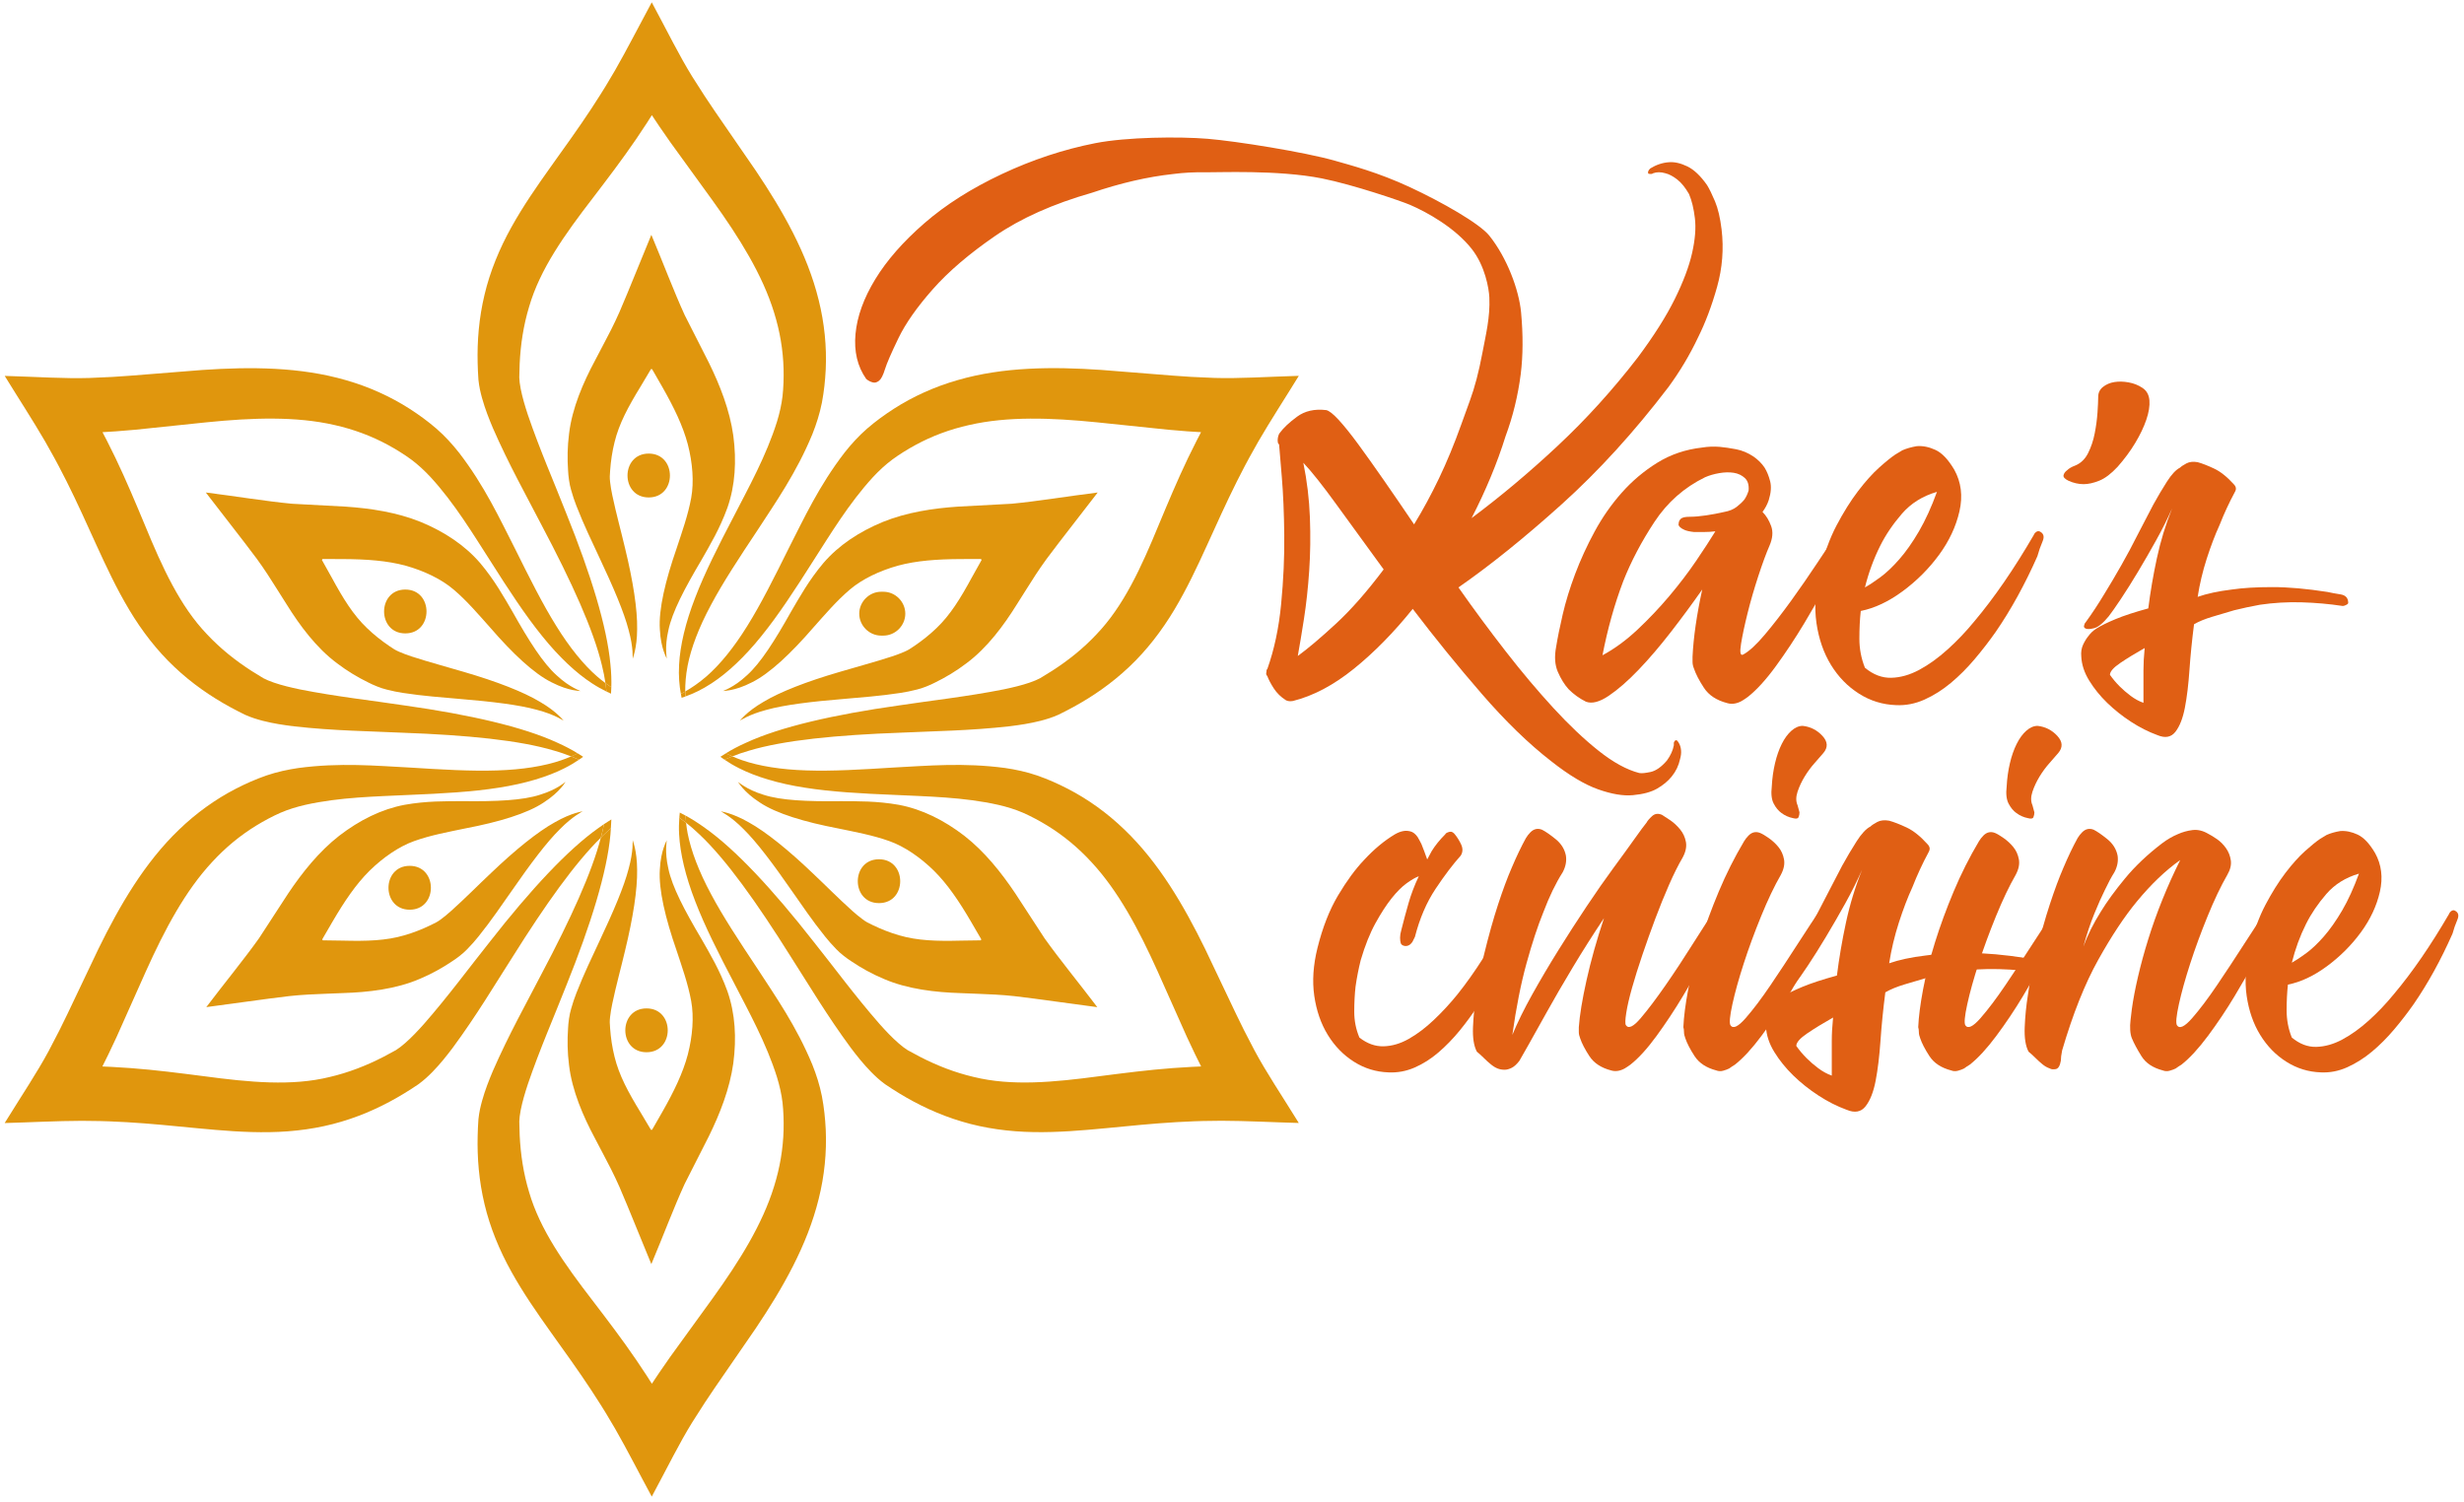 <?xml version="1.0" encoding="utf-8"?>
<!-- Generator: Adobe Illustrator 25.1.0, SVG Export Plug-In . SVG Version: 6.00 Build 0)  -->
<svg version="1.1" id="Calque_1" xmlns="http://www.w3.org/2000/svg" xmlns:xlink="http://www.w3.org/1999/xlink" x="0px" y="0px"
	 viewBox="0 0 1583 965" style="enable-background:new 0 0 1583 965;" xml:space="preserve">
<style type="text/css">
	.st0{fill:#E0960D;}
	.st1{fill:#E05F14;}
</style>
<g>
	<g>
		<path class="st0" d="M436.3,536c0.63,12.2,4.09,26.95,10.32,42.98c6.16,16.08,14.97,33.49,24.79,52.23
			c9.62,18.71,20.95,39.04,27.79,60.91c1.66,5.44,2.92,10.95,3.55,16.36c0.59,5.25,0.83,11.76,0.67,17.57
			c-0.32,11.99-2.34,24.14-6.12,36.22c-7.46,24.24-22.14,47.8-39.5,71.92l-27.19,37.53l-6.91,9.96l-3.42,5.11l-1.34,2.05l-0.08,0.1
			c-0.03,0-0.03-0.04-0.03-0.04s0,0.05-0.03,0.05c-0.01,0.01-0.03,0-0.06-0.03l-3.22-5.06l-6.76-10.14
			c-9.11-13.36-18.69-25.87-27.81-37.83c-18.43-23.9-34.03-45.92-41.01-69.94c-3.63-11.95-5.48-24.24-6.07-36.52l-0.25-8.92
			c0.02-1.71,0.39-4.7,0.9-7.26c1.06-5.41,2.76-11.1,4.6-16.7c7.66-22.5,17.05-43.83,24.74-63.47c15.82-39.25,26.1-72.75,28.3-96.75
			c0.16-1.47,0.2-2.77,0.3-4.15c-1.44,1.28-2.88,2.52-4.39,3.99c-0.68,0.64-1.39,1.42-2.09,2.1c-5.77,22.34-19.25,51.97-38.08,87.5
			c-9.64,18.68-20.91,38.65-31.23,62.26c-2.52,5.99-4.99,12.19-6.96,19.23c-0.99,3.64-1.82,7.01-2.33,11.77
			c-0.25,3.72-0.44,7.21-0.5,10.71c-0.36,14.07,0.83,28.97,4.41,43.92c3.52,14.95,9.64,29.72,17.25,43.39
			c7.6,13.7,16.47,26.41,25.29,38.81c8.87,12.42,17.72,24.64,26.04,37.29l6.15,9.55l3.08,4.96l6.07,10.21
			c7.92,13.8,15.78,29.32,23.56,43.66l1.82-3.43c8-14.84,15.89-30.91,24.15-44.23l8.13-12.71l6.41-9.56l26.32-38.21
			c17.23-25.65,33.09-53.27,40.42-83.18c3.71-14.85,5.19-29.98,4.52-44.46c-0.38-7.42-1.05-13.95-2.45-21.38
			c-1.44-7.28-3.63-13.98-6.12-20.24c-10.26-24.91-23.81-44.09-35.34-61.85c-11.71-17.61-22.09-33.36-29.82-47.9
			c-7.78-14.48-12.8-27.72-15-39.03c-0.46-2.36-0.74-4.56-0.99-6.7c-1.5-1.2-2.95-2.33-4.35-3.32
			C436.2,528.61,436.08,532.1,436.3,536z"/>
		<path class="st0" d="M418.88,725.88l-0.08,0.02l-0.12-0.02c-0.12-0.04-0.12-0.2-0.12-0.2c0,0.02,0,0.16-0.11,0.22l-0.11,0.02
			l-0.08-0.01c-0.08-0.1,0.16,0.37-0.58-0.9l-6.07-10.19c-8.05-13.16-13.93-24.04-16.8-35.88c-1.48-5.89-2.39-12.01-2.83-18.1
			c-0.25-3.39-0.37-4.52-0.03-7.48c0.3-2.69,0.79-5.6,1.41-8.53c2.47-11.77,5.7-23.4,8.2-34.03c5.19-21.32,7.99-39.4,7.76-51.96
			c-0.03-12.65-3-19.1-2.84-19.07c-0.11-0.01,0.57,6.9-2.61,18.4c-2.98,11.53-9.72,27.36-18.92,46.85c-4.54,9.83-9.77,20.4-14.65,33
			c-1.23,3.16-2.39,6.52-3.42,10.27c-1.08,3.48-1.8,9.03-1.93,12.43c-0.52,7.47-0.43,15.33,0.62,23.53
			c1.91,16.55,9.22,33.21,16.62,47.04l5.44,10.36l5.01,9.64c1.76,3.64,3.57,7.19,5.26,11.12c6.7,15.52,13.89,33.84,20.55,49.75
			l0.34-0.82c6.84-16.23,14.22-35.76,21.05-50.67l15.56-30.64c7.15-14.55,13.41-30.5,15.7-46.85c2.17-16.3,1.24-32.04-3.79-46.37
			c-4.9-13.53-11.19-23.94-16.58-33.42c-11.07-18.67-18.88-33.6-21.32-45.18c-2.67-11.49-0.83-18.46-1.07-18.42
			c0.29,0.01-3.82,6-4.43,18.89c-0.86,12.83,3.59,31.34,10.74,51.94c3.41,10.31,7.39,21.47,9.4,32.52
			c1.88,10.28,0.88,22.56-2.16,34.36c-3.13,11.91-8.97,23.87-16.37,36.87l-5.74,10.01l-0.75,1.3
			C418.79,726.1,418.95,725.78,418.88,725.88z"/>
		<path class="st0" d="M392.15,426.69c-2.2-23.98-12.47-57.5-28.3-96.74c-7.68-19.65-17.08-40.97-24.74-63.48
			c-1.84-5.6-3.54-11.3-4.6-16.7c-0.51-2.57-0.88-5.55-0.9-7.26l0.25-8.92c0.59-12.29,2.45-24.58,6.07-36.53
			c6.98-24.02,22.59-46.03,41.01-69.94c9.12-11.96,18.7-24.48,27.81-37.83l6.76-10.15l3.22-5.06c0.03-0.02,0.05-0.03,0.06-0.02
			c0.03,0,0.03,0.04,0.03,0.04s0-0.03,0.03-0.03l0.08,0.1l1.34,2.05l3.42,5.11l6.91,9.96l27.19,37.53
			c17.35,24.12,32.03,47.67,39.5,71.92c3.78,12.07,5.8,24.22,6.12,36.22c0.16,5.81-0.08,12.32-0.67,17.57
			c-0.63,5.41-1.89,10.92-3.55,16.35c-6.84,21.87-18.17,42.19-27.79,60.91c-9.82,18.74-18.63,36.16-24.79,52.24
			c-6.23,16.03-9.69,30.78-10.32,42.97c-0.43,7.39,0.18,13.59,1.13,18.78c0.91-0.45,1.84-0.96,2.8-1.5
			c-0.04-4.76,0.33-10.26,1.54-16.6c2.2-11.31,7.21-24.55,15-39.02c7.73-14.54,18.11-30.29,29.82-47.89
			c11.53-17.77,25.09-36.94,35.34-61.86c2.49-6.27,4.67-12.97,6.12-20.24c1.39-7.43,2.07-13.96,2.45-21.39
			c0.67-14.48-0.82-29.61-4.52-44.45c-7.32-29.92-23.18-57.54-40.42-83.19l-26.32-38.21l-6.41-9.56l-8.13-12.71
			c-8.26-13.32-16.15-29.39-24.15-44.23l-1.82-3.43c-7.78,14.35-15.65,29.86-23.56,43.66l-6.07,10.21l-3.08,4.96l-6.15,9.56
			c-8.32,12.64-17.18,24.86-26.04,37.28c-8.83,12.41-17.69,25.11-25.29,38.82c-7.61,13.67-13.73,28.44-17.25,43.39
			c-3.59,14.96-4.77,29.85-4.41,43.92c0.07,3.5,0.25,6.99,0.5,10.71c0.5,4.77,1.34,8.14,2.33,11.78c1.97,7.03,4.44,13.23,6.96,19.22
			c10.32,23.63,21.59,43.58,31.23,62.27c19.61,37.02,33.51,67.72,38.85,90.34c1.04,4.11,1.71,7.8,2.22,11.26
			c1.29,0.96,2.55,1.86,3.79,2.68C392.87,437.21,392.75,432.29,392.15,426.69z"/>
		<path class="st0" d="M441.9,285.52c3.04,11.8,4.03,24.08,2.16,34.36c-2.01,11.05-5.99,22.21-9.4,32.52
			c-7.16,20.61-11.6,39.11-10.74,51.94c0.61,12.89,4.72,18.88,4.43,18.89c0.24,0.04-1.61-6.94,1.07-18.41
			c2.44-11.59,10.25-26.52,21.32-45.19c5.39-9.48,11.68-19.89,16.58-33.42c5.02-14.33,5.95-30.07,3.79-46.37
			c-2.29-16.33-8.55-32.3-15.7-46.83l-15.56-30.65c-6.83-14.9-14.2-34.43-21.05-50.66l-0.34-0.83
			c-6.66,15.92-13.85,34.23-20.55,49.75c-1.69,3.93-3.49,7.47-5.26,11.12l-5.01,9.63l-5.44,10.37
			c-7.4,13.82-14.71,30.47-16.62,47.03c-1.05,8.19-1.14,16.06-0.62,23.53c0.13,3.39,0.85,8.95,1.93,12.42
			c1.03,3.75,2.19,7.11,3.42,10.28c4.88,12.6,10.11,23.16,14.65,33c9.2,19.49,15.94,35.31,18.92,46.84
			c3.18,11.49,2.5,18.41,2.61,18.4c-0.16,0.04,2.81-6.42,2.84-19.05c0.23-12.58-2.57-30.65-7.76-51.98
			c-2.5-10.63-5.73-22.25-8.2-34.03c-0.62-2.93-1.11-5.83-1.41-8.53c-0.34-2.95-0.22-4.09,0.03-7.47c0.44-6.08,1.35-12.21,2.83-18.1
			c2.87-11.84,8.75-22.72,16.8-35.87l6.07-10.19c0.73-1.28,0.5-0.8,0.58-0.9l0.08-0.01l0.11,0.01c0.11,0.06,0.11,0.21,0.11,0.21
			c0,0,0-0.14,0.12-0.19l0.12-0.02l0.08,0.02c0.07,0.1-0.09-0.22,0.16,0.23l0.75,1.3l5.74,10.01
			C432.93,261.66,438.77,273.62,441.9,285.52z"/>
		<path class="st0" d="M806.13,675.19l-6.95-13.39l-5.07-10.34l-19.93-41.9c-13.61-27.74-29.59-55.3-51.83-76.6
			c-11-10.63-23.37-19.48-36.25-26.14c-6.61-3.39-12.61-6.07-19.74-8.57c-7.01-2.4-13.91-3.85-20.59-4.83
			c-26.71-3.58-50.1-1.41-71.24-0.33c-21.11,1.34-39.93,2.46-56.38,1.88c-16.43-0.5-30.41-2.77-41.3-6.53
			c-2.27-0.78-4.36-1.63-6.34-2.48c-1.79,0.71-3.51,1.4-5.06,2.11c2.73,1.86,5.78,3.69,9.26,5.44c10.87,5.54,25.37,9.93,42.37,12.55
			c17,2.7,36.49,3.79,57.62,4.65c21.02,1.02,44.28,1.37,66.65,6.39c5.53,1.27,10.93,2.93,15.93,5.09
			c4.84,2.13,10.61,5.17,15.55,8.22c10.23,6.28,19.75,14.1,28.31,23.41c17.27,18.58,30.33,43.08,42.54,70.16l18.89,42.32l5.17,10.95
			l2.73,5.52l1.1,2.2l0.03,0.11c-0.02,0.03-0.04,0.02-0.04,0.02c0.01,0,0.04,0.02,0.02,0.05c0,0.02-0.01,0.02-0.04,0.03l-5.99,0.27
			l-12.17,0.77c-16.13,1.23-31.74,3.26-46.67,5.17c-29.92,4.01-56.78,6.51-81.08,0.55c-12.16-2.83-23.74-7.37-34.67-13.01
			l-7.85-4.23c-1.48-0.89-3.86-2.69-5.83-4.43c-4.16-3.6-8.24-7.93-12.16-12.32c-15.68-17.88-29.44-36.69-42.6-53.16
			c-26.08-33.33-49.96-58.98-69.64-72.88c-4.51-3.28-8.7-5.87-12.49-7.94c0.09,1.49,0.2,3,0.38,4.63c2.74,2.17,5.59,4.58,8.62,7.52
			c16.93,15.94,36.58,43.33,58.82,78.82c11.37,17.7,23.01,37.43,38.32,58.18c3.91,5.18,8.05,10.42,13.16,15.64
			c2.66,2.67,5.16,5.09,9.04,7.91c3.09,2.07,6.03,3.98,9.02,5.79c12,7.34,25.5,13.76,40.24,18.13c14.71,4.43,30.56,6.51,46.2,6.76
			c15.67,0.26,31.1-1.06,46.26-2.51c15.18-1.45,30.19-3.01,45.3-3.89l11.35-0.55l5.83-0.18l11.88-0.15
			c15.91,0.03,33.27,0.99,49.59,1.42l-2.06-3.29C823.51,703.86,813.54,688.99,806.13,675.19z"/>
		<path class="st0" d="M436.74,522.06c-0.12,1.05-0.23,2.12-0.31,3.24c1.4,0.99,2.86,2.12,4.35,3.32c-0.18-1.63-0.28-3.14-0.38-4.63
			C439.14,523.29,437.91,522.64,436.74,522.06z"/>
		<path class="st0" d="M630.16,604.1c-0.13,0.03,0.39,0.06-1.07,0.06l-11.87,0.17c-15.42,0.39-27.78,0.04-39.46-3.39
			c-5.84-1.67-11.6-3.94-17.09-6.6c-3.06-1.49-4.1-1.93-6.49-3.71c-2.18-1.6-4.45-3.49-6.68-5.48
			c-8.96-8.03-17.41-16.64-25.37-24.12c-15.86-15.16-30.12-26.62-41.11-32.71c-10.98-6.29-18.05-6.96-17.93-7.07
			c-0.08,0.1,6.25,2.96,14.62,11.46c8.49,8.34,18.84,22.09,31.11,39.81c6.24,8.85,12.78,18.65,21.26,29.19
			c2.12,2.63,4.45,5.32,7.18,8.1c2.47,2.66,6.92,6.07,9.8,7.87c6.21,4.19,13.07,8.04,20.7,11.23c15.27,6.64,33.37,8.63,49.04,9.13
			l11.7,0.47l10.84,0.49c4.04,0.28,8.02,0.48,12.27,0.99c16.79,1.97,36.24,4.9,53.36,7.09l-0.55-0.7
			c-10.63-14.05-23.86-30.2-33.36-43.56L652.29,574c-9.03-13.45-19.72-26.87-32.73-37.01c-13.03-10.03-27.14-17.09-42.05-19.9
			c-14.18-2.53-26.33-2.29-37.24-2.37c-21.7,0.26-38.54-0.44-49.78-4.12c-11.28-3.43-16.41-8.51-16.48-8.29
			c0.15-0.26,3.28,6.3,14.15,13.28c10.68,7.17,28.92,12.56,50.34,16.66c10.63,2.22,22.29,4.33,32.86,8.13
			c9.84,3.51,19.97,10.52,28.67,19.04c8.74,8.67,16.19,19.7,23.74,32.62l5.8,9.97l0.75,1.3c0.25,0.44,0.07,0.14,0.11,0.26
			l-0.03,0.07l-0.07,0.09c-0.1,0.09-0.23,0.01-0.23,0.01c0.01,0.01,0.13,0.08,0.13,0.21l-0.04,0.11L630.16,604.1z"/>
		<path class="st0" d="M357.97,477.12c-21.86-10.1-56.03-17.95-97.92-23.87c-20.86-3.17-44.04-5.69-67.35-10.32
			c-5.75-1.21-11.55-2.58-16.75-4.37c-2.48-0.84-5.25-2.01-6.74-2.83l-7.61-4.69c-10.33-6.64-20.06-14.39-28.59-23.51
			c-17.31-18.05-28.57-42.57-40.06-70.49c-5.79-13.88-11.86-28.42-18.85-43l-5.41-10.92l-2.78-5.33c0-0.04,0-0.05,0-0.06
			c0.03-0.03,0.06-0.02,0.08-0.02c0,0.02-0.04-0.01-0.02-0.04l0.11-0.02l2.46-0.15l6.13-0.39l12.08-1l46.09-4.8
			c29.57-2.97,57.3-3.91,82.04,1.75c12.35,2.76,23.86,7.09,34.43,12.82c5.1,2.76,10.63,6.23,14.88,9.36
			c4.37,3.24,8.5,7.09,12.38,11.24c15.52,16.87,27.46,36.84,38.86,54.54c11.32,17.87,21.99,34.21,32.84,47.58
			c10.77,13.41,21.8,23.77,32.05,30.41c3.25,2.13,6.38,3.86,9.34,5.3c-0.17-1.7-0.41-3.53-0.69-5.44c-1.75-1.28-3.51-2.67-5.33-4.24
			c-8.69-7.56-17.64-18.53-26.29-32.51c-8.72-13.96-17.17-30.81-26.56-49.76c-9.64-18.87-19.45-40.2-35.9-61.54
			c-4.19-5.28-8.9-10.54-14.49-15.41c-5.73-4.92-11.05-8.78-17.29-12.81c-12.21-7.82-26.05-14.1-40.76-18.32
			c-29.57-8.6-61.41-8.68-92.25-6.59l-46.25,3.68l-11.49,0.79l-15.06,0.68c-15.68,0.48-33.54-0.71-50.38-1.2l-3.89-0.13
			c8.53,13.92,18.05,28.47,26.03,42.23l5.8,10.36l2.76,5.14l5.21,10.11c6.79,13.53,12.95,27.31,19.27,41.19
			c6.34,13.85,12.9,27.88,20.97,41.33c8.03,13.42,17.76,26.1,28.96,36.62c11.16,10.59,23.47,19.05,35.83,25.79
			c3.06,1.68,6.18,3.27,9.51,4.92c4.39,1.94,7.73,2.9,11.37,3.88c7.08,1.81,13.68,2.77,20.13,3.57c25.61,2.88,48.53,3.11,69.54,4.1
			c41.86,1.52,75.41,4.83,97.66,11.53c4.09,1.15,7.6,2.42,10.86,3.71c1.49-0.64,2.91-1.3,4.24-1.96
			C367.45,481.74,363.1,479.39,357.97,477.12z"/>
		<path class="st0" d="M392.55,445.67c0.09-1.34,0.17-2.65,0.2-4.11c-1.24-0.81-2.51-1.72-3.79-2.68c0.28,1.92,0.52,3.75,0.69,5.44
			C390.63,444.8,391.6,445.26,392.55,445.67z"/>
		<path class="st0" d="M208.93,359.15l11.54,0.04c14.96,0.08,28.25,1.01,40.12,4.25c11.74,3.27,22.86,8.54,30.82,15.31
			c8.57,7.26,16.23,16.29,23.46,24.39c14.27,16.51,28.06,29.61,39.6,35.28c11.48,5.92,18.73,5.35,18.58,5.62
			c0.15-0.19-6.81-2.08-15.41-10.14c-8.82-7.89-17.84-22.12-28.47-41.05c-5.51-9.4-11.39-20.06-20.66-31.07
			c-9.9-11.51-23.06-20.19-38.26-26.46c-15.3-6.19-32.26-8.75-48.42-9.84l-34.32-1.84c-16.32-1.54-36.93-4.92-54.41-7.11l-0.87-0.11
			c10.45,13.71,22.71,29.1,32.81,42.66c2.56,3.43,4.72,6.76,6.98,10.12l5.84,9.15l6.26,9.9c8.26,13.32,19.04,27.99,32.43,37.9
			c6.59,5.01,13.34,9.03,20.07,12.32c3.01,1.59,8.17,3.73,11.72,4.54c3.78,0.99,7.27,1.66,10.61,2.18
			c13.36,2.06,25.11,2.82,35.9,3.81c21.49,1.77,38.55,3.85,50.03,7.03c11.54,3,17.19,7.05,17.24,6.95c-0.03,0.14-4.15-5.65-15.09-12
			c-10.76-6.49-27.82-13.1-48.88-19.26c-10.47-3.15-22.14-6.18-33.58-9.92c-2.84-0.92-5.62-1.95-8.09-3.04
			c-2.73-1.19-3.64-1.86-6.46-3.76c-5.04-3.43-9.9-7.27-14.26-11.49c-8.81-8.41-15.31-18.94-22.66-32.48l-5.79-10.37
			c-0.74-1.27-0.45-0.83-0.5-0.95l0.04-0.07l0.07-0.09c0.1-0.08,0.24,0,0.24,0s-0.13-0.08-0.1-0.21l0.04-0.1l0.05-0.07
			c0.11-0.01-0.23-0.03,0.27-0.03H208.93z"/>
		<path class="st0" d="M457.14,439.02c10.25-6.64,21.29-17.01,32.06-30.41c10.85-13.38,21.51-29.71,32.83-47.58
			c11.4-17.7,23.34-37.66,38.86-54.54c3.88-4.15,8.02-8.01,12.39-11.24c4.25-3.14,9.78-6.61,14.88-9.36
			c10.55-5.73,22.08-10.06,34.44-12.82c24.72-5.66,52.46-4.72,82.02-1.75l46.1,4.78l12.08,1.01l6.12,0.39l2.46,0.14l0.11,0.02
			c0.03,0.03-0.01,0.06-0.01,0.04c0.01,0,0.04-0.02,0.06,0.02c0.02,0.01,0.02,0.02,0.01,0.06l-2.77,5.33l-5.42,10.92
			c-6.99,14.57-13.05,29.12-18.85,43c-11.48,27.92-22.74,52.44-40.05,70.49c-8.53,9.13-18.26,16.87-28.6,23.51l-7.61,4.69
			c-1.49,0.82-4.26,2-6.74,2.83c-5.21,1.79-10.99,3.16-16.76,4.36c-23.32,4.63-46.48,7.15-67.34,10.32
			c-41.9,5.92-76.07,13.77-97.93,23.87c-5.14,2.27-9.5,4.62-13.19,6.89c1.32,0.66,2.75,1.32,4.23,1.96
			c3.26-1.3,6.78-2.56,10.86-3.71c22.26-6.69,55.81-10.01,97.67-11.53c21.01-0.99,43.93-1.22,69.54-4.1
			c6.44-0.8,13.05-1.76,20.12-3.57c3.65-0.97,6.98-1.94,11.36-3.88c3.35-1.65,6.46-3.23,9.52-4.92
			c12.37-6.74,24.68-15.2,35.84-25.79c11.2-10.53,20.92-23.2,28.97-36.62c8.06-13.44,14.63-27.47,20.96-41.33
			c6.33-13.88,12.49-27.65,19.27-41.19l5.2-10.11l2.76-5.14l5.8-10.36c7.99-13.76,17.5-28.32,26.03-42.23l-3.88,0.13
			c-16.85,0.49-34.71,1.69-50.38,1.2l-15.07-0.68l-11.48-0.79l-46.24-3.68c-30.84-2.09-62.69-2.01-92.25,6.59
			c-14.71,4.22-28.56,10.5-40.76,18.32c-6.24,4.03-11.56,7.89-17.29,12.81c-5.58,4.87-10.3,10.12-14.48,15.41
			c-16.45,21.34-26.27,42.67-35.9,61.54c-9.39,18.95-17.83,35.8-26.56,49.76c-8.65,13.98-17.61,24.95-26.3,32.51
			c-4.86,4.2-9.45,7.29-13.58,9.64c0.02,1.12,0.06,2.18,0.11,3.21C445.27,445.71,451.01,443.06,457.14,439.02z"/>
		<path class="st0" d="M437.91,448.32c0.8-0.25,1.6-0.52,2.43-0.83c-0.05-1.03-0.09-2.09-0.11-3.21c-0.96,0.54-1.89,1.05-2.8,1.5
			C437.59,446.64,437.74,447.52,437.91,448.32z"/>
		<path class="st0" d="M462.82,486.22c0.84,0.62,1.72,1.24,2.65,1.86c1.55-0.71,3.27-1.4,5.06-2.11c-1.48-0.64-2.91-1.3-4.23-1.96
			C465.06,484.76,463.89,485.49,462.82,486.22z"/>
		<path class="st0" d="M522.57,403.14c7.23-8.1,14.9-17.13,23.46-24.39c7.97-6.77,19.09-12.04,30.82-15.32
			c11.89-3.23,25.17-4.16,40.13-4.25l11.54-0.04h1.5c0.51,0,0.16,0.02,0.28,0.03l0.04,0.07l0.04,0.1c0.03,0.13-0.1,0.21-0.1,0.21
			s0.13-0.08,0.24-0.01l0.07,0.1l0.03,0.07c-0.05,0.12,0.25-0.32-0.48,0.95l-5.79,10.37c-7.36,13.54-13.85,24.07-22.66,32.48
			c-4.37,4.22-9.21,8.07-14.26,11.49c-2.83,1.91-3.74,2.58-6.47,3.76c-2.47,1.09-5.24,2.1-8.09,3.04
			c-11.44,3.74-23.11,6.77-33.57,9.92c-21.07,6.16-38.12,12.77-48.89,19.26c-10.94,6.35-15.05,12.14-15.08,12
			c0.05,0.1,5.69-3.95,17.22-6.95c11.49-3.18,28.56-5.26,50.04-7.03c10.79-0.99,22.54-1.75,35.91-3.82
			c3.34-0.52,6.83-1.19,10.59-2.17c3.55-0.8,8.73-2.95,11.73-4.54c6.73-3.29,13.49-7.31,20.06-12.32
			c13.39-9.91,24.17-24.59,32.43-37.9l6.26-9.9l5.84-9.15c2.27-3.36,4.44-6.69,7-10.12c10.1-13.56,22.35-28.95,32.81-42.66
			l-0.88,0.11c-17.47,2.19-38.08,5.57-54.4,7.11l-34.32,1.84c-16.16,1.08-33.11,3.65-48.4,9.84c-15.2,6.28-28.37,14.95-38.26,26.46
			c-9.27,11.01-15.15,21.67-20.66,31.06c-10.63,18.94-19.65,33.17-28.47,41.06c-8.6,8.06-15.57,9.95-15.41,10.12
			c-0.15-0.25,7.1,0.32,18.57-5.6C494.51,432.75,508.3,419.65,522.57,403.14z"/>
		<path class="st0" d="M388.02,529.49c-1.13,0.76-2.29,1.57-3.46,2.43c-19.69,13.9-43.58,39.55-69.65,72.88
			c-13.16,16.46-26.93,35.28-42.61,53.16c-3.93,4.4-8,8.72-12.16,12.32c-1.96,1.74-4.37,3.54-5.83,4.43l-7.85,4.23
			c-10.93,5.64-22.5,10.17-34.67,13.01c-24.29,5.97-51.16,3.46-81.07-0.55c-14.92-1.91-30.55-3.95-46.67-5.17l-12.16-0.77l-6-0.27
			c-0.04-0.01-0.04-0.02-0.04-0.03c-0.03-0.03,0.01-0.05,0.02-0.05c0,0-0.03,0.01-0.04-0.02l0.03-0.11l1.1-2.2l2.73-5.52l5.17-10.95
			l18.89-42.32c12.21-27.09,25.26-51.58,42.53-70.16c8.57-9.32,18.08-17.13,28.32-23.41c4.94-3.04,10.71-6.09,15.55-8.22
			c5-2.16,10.4-3.82,15.93-5.09c22.37-5.02,45.64-5.37,66.65-6.39c21.14-0.87,40.62-1.95,57.63-4.65c16.99-2.62,31.49-7,42.37-12.55
			c3.48-1.75,6.53-3.59,9.26-5.44c-1.56-0.71-3.26-1.4-5.07-2.11c-1.97,0.85-4.06,1.7-6.34,2.48c-10.89,3.75-24.88,6.02-41.31,6.53
			c-16.44,0.57-35.26-0.54-56.38-1.88c-21.15-1.09-44.53-3.25-71.23,0.33c-6.68,0.99-13.58,2.44-20.6,4.83
			c-7.13,2.5-13.13,5.18-19.74,8.57c-12.88,6.66-25.24,15.51-36.25,26.14c-22.23,21.3-38.22,48.85-51.82,76.6l-19.94,41.9
			l-5.07,10.34l-6.95,13.39c-7.41,13.8-17.38,28.67-26.23,43.03l-2.06,3.29c16.31-0.43,33.68-1.39,49.59-1.42l11.87,0.15l5.83,0.18
			l11.35,0.55c15.12,0.88,30.13,2.44,45.32,3.89c15.16,1.45,30.59,2.77,46.27,2.5c15.63-0.24,31.48-2.33,46.2-6.76
			c14.74-4.37,28.24-10.81,40.23-18.13c3-1.81,5.93-3.72,9.02-5.79c3.87-2.82,6.37-5.23,9.05-7.91c5.09-5.22,9.23-10.46,13.14-15.64
			c15.31-20.75,26.97-40.49,38.33-58.18c21.35-34.06,40.28-60.56,56.73-76.72c0.25-0.93,0.57-1.94,0.78-2.85
			C387.27,533.31,387.65,531.4,388.02,529.49z"/>
		<path class="st0" d="M392.45,532.15c0.14-1.96,0.27-3.9,0.31-5.69c-1.53,0.94-3.1,1.93-4.73,3.03c-0.38,1.91-0.75,3.82-1.28,5.89
			c-0.21,0.91-0.53,1.92-0.78,2.85c0.7-0.68,1.41-1.45,2.09-2.1C389.56,534.68,391,533.43,392.45,532.15z"/>
		<path class="st0" d="M374.64,486.22c-1.07-0.73-2.25-1.46-3.47-2.21c-1.33,0.66-2.76,1.32-4.24,1.96c1.8,0.71,3.51,1.4,5.07,2.11
			C372.92,487.46,373.81,486.84,374.64,486.22z"/>
		<path class="st0" d="M315.33,561.02c-7.97,7.48-16.42,16.09-25.38,24.11c-2.23,2.01-4.5,3.89-6.67,5.49
			c-2.39,1.77-3.44,2.22-6.5,3.71c-5.48,2.66-11.24,4.93-17.08,6.6c-11.68,3.44-24.04,3.79-39.46,3.39l-11.87-0.17
			c-1.46,0-0.95-0.03-1.06-0.06l-0.05-0.06l-0.05-0.11c0-0.13,0.13-0.2,0.13-0.21c0,0-0.13,0.08-0.23-0.01l-0.07-0.09l-0.02-0.07
			c0.05-0.11-0.14,0.19,0.12-0.25l0.75-1.3l5.8-9.97c7.56-12.92,15-23.96,23.75-32.62c8.7-8.52,18.83-15.52,28.67-19.04
			c10.57-3.8,22.23-5.91,32.85-8.13c21.43-4.1,39.67-9.49,50.36-16.66c10.85-6.98,14-13.54,14.14-13.28
			c-0.08-0.22-5.19,4.86-16.48,8.29c-11.24,3.68-28.07,4.38-49.78,4.12c-10.91,0.08-23.06-0.17-37.24,2.36
			c-14.91,2.8-29.01,9.87-42.05,19.9c-13.01,10.15-23.7,23.56-32.73,37.01l-18.75,28.81c-9.49,13.36-22.72,29.51-33.35,43.56
			l-0.55,0.7c17.11-2.19,36.57-5.12,53.35-7.09c4.25-0.51,8.22-0.71,12.26-0.99l10.84-0.49l11.7-0.47
			c15.67-0.5,33.76-2.49,49.04-9.13c7.62-3.19,14.48-7.04,20.7-11.23c2.87-1.8,7.32-5.21,9.79-7.87c2.74-2.78,5.07-5.47,7.19-8.1
			c8.47-10.54,15.01-20.33,21.26-29.19c12.26-17.72,22.61-31.47,31.1-39.81c8.35-8.51,14.69-11.38,14.62-11.46
			c0.12,0.11-6.96,0.78-17.93,7.07C345.44,534.38,331.19,545.86,315.33,561.02z"/>
	</g>
	<path class="st0" d="M415.36,647.87c-18.17,0-18.17,28.17,0,28.17C433.53,676.04,433.53,647.87,415.36,647.87z"/>
	<path class="st0" d="M263.2,556.28c-18.16,0-18.16,28.18,0,28.18C281.37,584.47,281.37,556.28,263.2,556.28z"/>
	<path class="st0" d="M260.39,378.77c-18.18,0-18.18,28.17,0,28.17C278.55,406.95,278.55,378.77,260.39,378.77z"/>
	<path class="st0" d="M416.77,291.41c-18.17,0-18.17,28.19,0,28.19C434.94,319.6,434.94,291.41,416.77,291.41z"/>
	<path class="st0" d="M567.52,380.18h-1.41c-7.68,0-14.09,6.41-14.09,14.09c0,7.68,6.41,14.09,14.09,14.09h1.41
		c7.67,0,14.09-6.4,14.09-14.09C581.61,386.58,575.2,380.18,567.52,380.18z"/>
	<path class="st0" d="M564.71,552.06c-18.17,0-18.17,28.17,0,28.17C582.88,580.24,582.88,552.06,564.71,552.06z"/>
</g>
<g>
	<path class="st1" d="M1076.23,475.72c0.59-0.3,1.11-0.15,1.56,0.45c0.45,0.59,0.81,1.18,1.11,1.78c0.59,1.18,0.96,2.59,1.11,4.23
		c0.14,1.63-0.08,3.48-0.67,5.56c-0.89,4.15-2.67,7.86-5.34,11.12c-2.38,2.96-5.49,5.56-9.34,7.78c-3.86,2.23-9.05,3.63-15.57,4.23
		c-6.23,0.59-13.72-0.67-22.47-3.78c-8.75-3.11-18.76-9.12-30.03-18.02c-14.54-11.27-29.44-25.73-44.71-43.38
		c-15.28-17.64-30.03-35.81-44.27-54.5c-12.17,15.13-24.77,27.96-37.82,38.48c-13.06,10.53-26.1,17.43-39.15,20.69
		c-1.78,0.3-3.27,0.15-4.45-0.45c-3.27-2.07-5.86-4.59-7.79-7.56c-1.93-2.96-3.34-5.63-4.23-8.01c-0.6-0.59-0.82-1.26-0.67-2
		c0.15-0.74,0.22-1.41,0.22-2l0.45-0.45c4.45-12.46,7.41-26.4,8.9-41.82c1.48-15.42,2.15-30.18,2-44.27
		c-0.15-14.08-0.67-26.47-1.56-37.15c-0.89-10.68-1.49-17.8-1.78-21.36h-0.45c-0.6-1.48-0.6-3.26,0-5.34
		c0.29-0.89,0.59-1.48,0.89-1.78c2.37-3.26,6.07-6.74,11.12-10.46c5.04-3.7,11.27-5.12,18.69-4.23c1.78,0.3,4.45,2.38,8.01,6.23
		c3.56,3.86,7.78,9.12,12.68,15.79c4.89,6.67,10.38,14.39,16.46,23.14c6.08,8.75,12.53,18.17,19.35,28.25
		c5.63-9.19,10.97-19.06,16.02-29.59c5.04-10.53,9.79-22.02,14.24-34.48c0.59-1.78,2.45-6.9,5.56-15.35
		c3.11-8.45,5.78-18.61,8.01-30.48c2.22-11.86,5.11-23.04,4.52-35.94c-0.27-5.76-2.74-20.22-11.32-31.13
		c-10.64-13.53-28.65-23.6-39.61-28.3c-5.61-2.4-36.39-12.94-56.59-16.98c-28.3-5.66-67.67-3.79-74.79-3.94
		c-7.12-0.15-14.09,0.22-20.91,1.11c-16.32,1.78-33.67,5.78-52.05,12.01c-24.91,7.12-45.68,16.39-62.29,27.81
		c-16.61,11.42-29.96,22.84-40.04,34.26c-10.09,11.42-17.43,21.88-22.02,31.37c-4.6,9.5-7.49,16.17-8.68,20.02
		c-1.19,3.86-2.45,6.3-3.78,7.34c-1.34,1.04-2.6,1.41-3.78,1.11c-1.49-0.29-2.97-1.04-4.45-2.23c-5.64-8.01-7.94-17.64-6.9-28.92
		c1.04-11.27,5.26-22.98,12.68-35.15c7.41-12.16,17.94-24.17,31.59-36.04c13.64-11.86,30.25-22.39,49.83-31.59
		c19.57-9.19,39.52-15.79,59.84-19.8c20.31-4,53.94-4.32,72.18-2.84c18.24,1.49,62.25,8.49,82.06,14.15
		c9.9,2.83,27.59,7.43,48.1,16.98c20.51,9.55,44.68,23.31,50.93,31.13c11.32,14.15,19.06,34.78,20.39,49.31
		c1.34,14.54,1.26,27.74-0.22,39.6c-1.78,13.95-5.05,27.29-9.79,40.04c-2.67,8.61-5.86,17.35-9.57,26.25
		c-3.71,8.9-7.78,17.65-12.23,26.25c18.68-13.94,37.15-29.43,55.39-46.49c18.24-17.05,35.37-35.96,51.39-56.72
		c10.38-13.94,18.31-26.47,23.8-37.59c5.48-11.12,9.19-20.98,11.12-29.59c1.93-8.6,2.52-16.02,1.78-22.24
		c-0.74-6.23-2-11.42-3.78-15.57c-2.38-4.15-4.89-7.26-7.56-9.34c-2.67-2.07-5.19-3.41-7.56-4c-2.97-0.89-5.64-0.89-8.01,0
		c-0.3,0.3-0.75,0.45-1.34,0.45c-1.19,0-1.78-0.14-1.78-0.45c-0.3-0.89,0.15-1.93,1.34-3.11c3.85-2.37,7.85-3.71,12.01-4
		c3.56-0.29,7.49,0.6,11.79,2.67c4.3,2.08,8.52,6.08,12.68,12.01c1.48,2.38,3.18,5.86,5.12,10.46c1.93,4.6,3.34,10.61,4.23,18.02
		c1.48,12.46,0.52,24.77-2.89,36.93c-3.41,12.17-7.49,22.99-12.23,32.48c-5.34,11.28-11.72,21.95-19.13,32.03
		c-21.95,28.77-44.79,53.83-68.51,75.19c-23.73,21.36-45.82,39.15-66.29,53.39c9.79,13.95,19.87,27.58,30.25,40.93
		c10.38,13.35,20.61,25.51,30.7,36.48c10.08,10.97,19.8,20.17,29.14,27.58c9.34,7.41,18.02,12.16,26.03,14.24
		c1.48,0.29,3.93,0.07,7.34-0.67c3.41-0.74,6.9-3.19,10.46-7.34c2.37-3.27,3.85-6.53,4.45-9.79v-1.33
		C1075.34,476.91,1075.63,476.32,1076.23,475.72z M833.76,421.45c6.52-4.74,14.68-11.64,24.47-20.69
		c9.79-9.04,20.02-20.69,30.7-34.92c-11.28-15.42-21.36-29.29-30.25-41.6c-8.9-12.3-16.02-21.28-21.36-26.92
		c2.37,11.57,3.78,23.29,4.23,35.15c0.45,11.86,0.29,23.29-0.45,34.26c-0.75,10.98-1.86,21.21-3.34,30.7
		C836.28,406.92,834.94,414.93,833.76,421.45z"/>
	<path class="st1" d="M1185.68,338.7c1.18,0.89,2,2.38,2.45,4.45c0.45,2.08-0.82,5.94-3.78,11.57c-1.78,3.86-4.97,10.01-9.57,18.47
		c-4.6,8.45-9.79,17.5-15.57,27.14c-5.78,9.64-11.87,18.84-18.24,27.58c-6.38,8.75-12.39,15.35-18.02,19.8
		c-1.19,0.89-2.52,1.78-4,2.67c-3.27,1.78-6.38,2.23-9.34,1.34c-6.83-1.78-11.79-5.04-14.9-9.79c-3.11-4.74-5.27-8.9-6.45-12.46
		c-0.6-1.48-0.89-2.89-0.89-4.23c0-1.33,0-2.44,0-3.34c0.59-12.46,2.67-26.84,6.23-43.16c-6.23,8.9-12.9,17.95-20.02,27.14
		c-7.12,9.2-14.09,17.35-20.91,24.47c-6.83,7.12-13.2,12.68-19.13,16.68c-5.94,4-10.83,5.26-14.68,3.78
		c-4.15-2.07-7.85-4.74-11.12-8.01c-2.67-2.96-4.96-6.67-6.9-11.12c-1.93-4.45-2.29-9.79-1.11-16.02c0.89-5.63,2.3-12.6,4.23-20.91
		c1.93-8.3,4.6-16.98,8.01-26.03c3.41-9.05,7.56-18.09,12.46-27.14c4.89-9.04,10.68-17.35,17.35-24.91
		c6.67-7.56,14.31-14.01,22.91-19.35c8.6-5.34,18.24-8.6,28.92-9.79c3.56-0.59,7.26-0.74,11.12-0.45c3.26,0.3,6.82,0.82,10.68,1.56
		c3.85,0.75,7.56,2.3,11.12,4.67c2.96,2.08,5.34,4.45,7.12,7.12c1.48,2.38,2.67,5.27,3.56,8.68c0.89,3.41,0.59,7.49-0.89,12.23
		c-0.89,2.67-2.23,5.19-4,7.56c2.37,2.38,4.23,5.42,5.56,9.12c1.34,3.71,0.96,7.94-1.11,12.68c-2.08,4.75-4.45,11.2-7.12,19.35
		c-2.67,8.16-4.97,16.09-6.89,23.8c-1.93,7.72-3.34,14.31-4.23,19.8c-0.89,5.49-0.45,7.79,1.34,6.9c3.85-2.07,8.52-6.37,14.01-12.9
		c5.48-6.52,11.12-13.79,16.91-21.8c5.78-8.01,11.41-16.16,16.91-24.47c5.48-8.3,10.16-15.27,14.01-20.91
		c0.29-0.59,0.74-1.04,1.34-1.34C1184.19,338.55,1185.08,338.4,1185.68,338.7z M1029.52,421c7.71-4.15,15.2-9.64,22.47-16.46
		c7.26-6.82,14.08-14.01,20.46-21.58c6.37-7.56,12.08-15.05,17.13-22.47c5.04-7.41,9.19-13.79,12.46-19.13
		c-2.38,0.3-4.75,0.44-7.12,0.44c-2.38,0-4.6,0-6.67,0c-2.67-0.29-4.67-0.74-6.01-1.33c-1.34-0.59-2.3-1.18-2.89-1.78
		c-0.89-0.89-1.19-1.63-0.89-2.22c0-1.18,0.45-2.23,1.34-3.12c0.89-0.89,2.82-1.33,5.78-1.33c2.96,0,6.45-0.29,10.46-0.89
		c4-0.59,7.93-1.34,11.79-2.23c3.26-0.59,5.93-1.7,8.01-3.34c2.07-1.63,3.7-3.18,4.89-4.67c1.18-1.78,2.07-3.7,2.67-5.78
		c0.29-3.56-0.52-6.23-2.45-8.01c-1.93-1.78-4.3-2.89-7.12-3.34c-2.82-0.45-5.94-0.37-9.34,0.22c-3.41,0.6-6.45,1.49-9.12,2.67
		c-13.35,6.53-24.18,16.09-32.48,28.69c-8.31,12.61-14.98,25.29-20.02,38.04C1037.23,388.23,1032.78,404.1,1029.52,421z"/>
	<path class="st1" d="M1310.25,341.37c2.67,1.19,3.34,3.34,2,6.45c-1.33,3.11-2.45,6.3-3.34,9.56
		c-8.01,18.09-16.91,34.26-26.69,48.49c-4.16,5.94-8.68,11.79-13.57,17.57c-4.89,5.78-10.01,10.9-15.35,15.35
		c-5.34,4.45-10.97,8.01-16.91,10.68c-5.94,2.67-12.01,3.85-18.24,3.56c-8.61-0.3-16.54-2.74-23.8-7.34
		c-7.27-4.6-13.28-10.75-18.02-18.46c-4.74-7.71-7.85-16.68-9.34-26.92c-1.48-10.23-0.74-21.28,2.22-33.14
		c2.67-11.27,6.23-21.13,10.68-29.59c4.45-8.45,9.04-15.79,13.79-22.02c4.74-6.23,9.27-11.27,13.57-15.13
		c4.3-3.85,7.78-6.67,10.46-8.45c1.48-0.89,2.96-1.78,4.45-2.67c2.67-1.18,5.78-2.07,9.34-2.67c3.85-0.29,7.85,0.52,12.01,2.45
		c4.15,1.93,8.15,6.16,12.01,12.68c4.45,8.01,5.56,16.91,3.34,26.69c-2.23,9.79-6.6,19.13-13.13,28.03
		c-6.53,8.9-14.31,16.68-23.36,23.36c-9.05,6.67-18.02,10.9-26.92,12.68c-0.6,5.34-0.89,11.27-0.89,17.79
		c0,6.53,1.18,12.76,3.56,18.69c5.34,4.45,10.97,6.6,16.91,6.45c5.93-0.14,11.94-1.85,18.02-5.12c6.07-3.26,12.16-7.63,18.24-13.13
		c6.08-5.48,11.79-11.49,17.13-18.02c12.75-15.13,25.51-33.66,38.26-55.61c0-0.29,0.29-0.74,0.89-1.34
		C1308.47,341.37,1309.36,341.07,1310.25,341.37z M1244.4,316.01c-9.2,2.67-16.68,7.34-22.47,14.01
		c-5.78,6.67-10.46,13.57-14.01,20.69c-4.16,8.31-7.42,17.21-9.79,26.69c2.67-1.48,5.93-3.63,9.79-6.45
		c3.85-2.82,7.93-6.67,12.24-11.57c4.3-4.89,8.52-10.9,12.68-18.02C1236.98,334.25,1240.84,325.79,1244.4,316.01z"/>
	<path class="st1" d="M1376.45,249.22c2.67,1.78,4.15,4.45,4.45,8.01c0.29,3.56-0.37,7.72-2,12.46c-1.63,4.75-4,9.72-7.12,14.9
		c-3.11,5.19-6.9,10.31-11.35,15.35c-4.16,4.45-8.08,7.42-11.79,8.9c-3.71,1.49-7.05,2.22-10.01,2.22c-3.27,0-6.53-0.74-9.79-2.22
		c-2.38-1.18-3.41-2.37-3.11-3.56c0.29-1.18,1.04-2.22,2.23-3.11c1.18-1.18,2.96-2.22,5.34-3.11c3.56-1.48,6.3-4.15,8.23-8.01
		c1.93-3.85,3.34-8.08,4.23-12.68c0.89-4.59,1.48-9.04,1.78-13.35c0.29-4.3,0.45-7.63,0.45-10.01c0-2.67,1.04-4.82,3.11-6.45
		c2.07-1.63,4.52-2.67,7.34-3.11c2.82-0.45,5.85-0.37,9.12,0.22C1370.82,246.26,1373.79,247.44,1376.45,249.22z"/>
	<path class="st1" d="M1495.3,380.32c2.35,0.53,5.15,1.05,8.42,1.56c3.26,0.53,4.89,2.35,4.89,5.48c0,0.53-0.65,1.05-1.96,1.57
		c-0.53,0.26-1.05,0.39-1.57,0.39c-8.61-1.3-17.42-2.09-26.42-2.35c-9-0.26-17.95,0.26-26.82,1.57c-5.74,1.05-11.22,2.22-16.44,3.52
		c-4.44,1.31-9.07,2.68-13.9,4.11c-4.83,1.44-8.81,3.07-11.94,4.89c-1.31,10.18-2.29,19.97-2.94,29.36
		c-0.65,9.39-1.63,17.48-2.94,24.27c-1.31,6.78-3.33,11.94-6.07,15.46c-2.74,3.52-6.59,4.24-11.55,2.15
		c-5.74-2.09-11.42-4.96-17.03-8.61c-5.62-3.66-10.7-7.7-15.27-12.14c-4.56-4.43-8.42-9.2-11.55-14.29
		c-3.13-5.09-4.83-10.24-5.09-15.46c-0.26-2.87,0.14-5.41,1.17-7.63c1.05-2.21,2.22-4.11,3.53-5.68c1.31-1.82,3-3.39,5.09-4.7
		c2.87-1.82,6.99-3.85,12.33-6.07c5.35-2.22,12.33-4.5,20.94-6.85c1.3-10.43,3.13-21.14,5.48-32.1c2.35-10.96,5.61-21.66,9.79-32.1
		c-2.87,6.53-6.26,13.31-10.18,20.36c-3.91,7.05-7.83,13.84-11.74,20.36c-3.91,6.53-7.57,12.33-10.96,17.42
		c-3.39,5.09-6,8.81-7.83,11.16c-3.65,4.44-6.78,6.98-9.39,7.63c-2.61,0.65-4.44,0.72-5.48,0.2c-1.04-0.52-1.3-1.3-0.78-2.35
		c0-0.52,0.26-1.04,0.78-1.56c4.18-5.74,8.22-11.87,12.14-18.4c3.39-5.48,6.98-11.55,10.76-18.2c3.78-6.65,7.24-13.11,10.37-19.38
		c3.65-7.05,7.05-13.57,10.18-19.57c2.87-5.22,5.81-10.18,8.81-14.88c3-4.7,5.8-7.69,8.42-9c0.78-0.78,2.15-1.69,4.11-2.74
		c1.96-1.04,4.37-1.3,7.24-0.78c2.87,0.78,6.39,2.15,10.57,4.11c4.17,1.96,8.48,5.42,12.92,10.37c0.26,0.26,0.52,0.65,0.78,1.18
		c0.52,1.05,0.39,2.22-0.39,3.52c-3.66,6.79-6.92,13.84-9.79,21.14c-2.87,6.27-5.61,13.45-8.22,21.53
		c-2.61,8.09-4.57,16.31-5.87,24.66c6-2.09,13.31-3.65,21.92-4.7c7.05-1.04,15.72-1.56,26.03-1.56
		C1470.18,377.19,1481.99,378.24,1495.3,380.32z M1377.07,441.79c0-3.13,0-6.85,0-11.16c0-4.31,0.26-9.06,0.78-14.29
		c-6.01,3.4-11.22,6.59-15.66,9.59c-4.43,3-6.65,5.55-6.65,7.63c1.83,2.61,3.91,5.09,6.26,7.44c2.09,2.09,4.44,4.11,7.05,6.07
		c2.61,1.96,5.35,3.46,8.22,4.5V441.79z"/>
</g>
<g>
	<path class="st1" d="M972.46,585.75c1.1,0.56,1.66,2.35,1.66,5.39c0,3.04-0.56,6.5-1.66,10.36c-6.91,16.58-14.51,31.37-22.8,44.36
		c-3.59,5.53-7.53,10.92-11.81,16.17c-4.29,5.25-8.85,9.95-13.68,14.1c-4.84,4.14-9.95,7.4-15.34,9.74
		c-5.39,2.35-10.99,3.38-16.79,3.11c-8.02-0.28-15.41-2.55-22.18-6.84c-6.77-4.28-12.37-10.01-16.79-17.21
		c-4.42-7.18-7.32-15.54-8.71-25.08c-1.38-9.53-0.69-19.83,2.07-30.88c3.32-13.27,7.73-24.52,13.27-33.79
		c5.52-9.25,11.05-16.79,16.58-22.59c6.36-6.9,12.99-12.44,19.9-16.58c1.93-1.1,3.73-1.79,5.39-2.07c1.38-0.27,2.9-0.21,4.56,0.21
		s3.17,1.59,4.56,3.52c0.83,1.39,1.66,2.9,2.49,4.56c0.55,1.39,1.17,2.97,1.86,4.77c0.69,1.8,1.31,3.52,1.87,5.18
		c0.83-1.66,1.79-3.45,2.9-5.39c2.21-3.59,5.11-7.18,8.7-10.78c0.27-0.55,0.83-0.97,1.66-1.24c0.55-0.27,1.17-0.41,1.87-0.41
		c0.69,0,1.45,0.41,2.28,1.24c1.66,1.94,3.11,4.22,4.35,6.84c1.24,2.63,1.17,5.05-0.21,7.26c-4.97,5.53-10.37,12.64-16.17,21.35
		c-5.8,8.71-10.23,19.01-13.27,30.88l-1.66,3.32c-1.39,1.94-3.05,2.76-4.98,2.49c-1.38-0.27-2.21-0.89-2.49-1.86
		c-0.28-0.97-0.41-2.14-0.41-3.53c0-1.38,0.27-3.04,0.83-4.97c1.38-5.52,2.9-11.19,4.56-17c1.66-5.8,3.87-11.61,6.63-17.41
		c-2.21,0.83-4.84,2.35-7.88,4.56c-3.04,2.22-6.22,5.39-9.53,9.54c-3.32,4.14-6.78,9.47-10.37,15.96
		c-3.59,6.5-6.77,14.45-9.53,23.84c-1.39,5.53-2.49,11.19-3.32,17c-0.56,4.97-0.83,10.37-0.83,16.17c0,5.8,1.1,11.34,3.32,16.58
		c4.97,3.87,10.16,5.74,15.54,5.6c5.39-0.14,10.78-1.72,16.17-4.77c5.39-3.04,10.78-7.11,16.17-12.23
		c5.39-5.11,10.43-10.57,15.13-16.38c11.05-13.82,21.97-30.95,32.75-51.41c0.27-0.55,0.55-0.97,0.83-1.24
		C970.52,585.61,971.35,585.47,972.46,585.75z"/>
	<path class="st1" d="M1105.94,582.43c1.1,0.83,1.87,2.22,2.28,4.14c0.41,1.94-0.77,5.53-3.53,10.78c-1.66,3.59-4.63,9.33-8.91,17.2
		c-4.29,7.88-9.12,16.31-14.51,25.29c-5.39,8.99-11.06,17.55-17,25.7c-5.95,8.16-11.54,14.3-16.79,18.45
		c-1.11,0.83-2.35,1.66-3.73,2.49c-3.04,1.66-5.95,2.07-8.71,1.24c-6.36-1.66-10.99-4.7-13.89-9.12c-2.9-4.42-4.91-8.29-6.01-11.61
		c-0.56-1.38-0.83-2.7-0.83-3.94c0-1.24,0-2.28,0-3.11c0.55-7.73,2.21-17.83,4.98-30.26c2.76-12.44,6.49-25.7,11.19-39.8
		c-7.19,10.78-13.89,21.35-20.11,31.71c-6.22,10.36-11.68,19.76-16.37,28.19c-4.7,8.43-8.64,15.48-11.82,21.14
		c-3.18,5.67-5.18,9.19-6.01,10.57c-1.66,2.21-3.32,3.73-4.97,4.56c-1.66,0.83-3.18,1.24-4.56,1.24c-1.66,0-3.18-0.28-4.56-0.83
		c-1.38-0.55-2.84-1.45-4.35-2.7c-1.52-1.24-2.97-2.55-4.35-3.94c-1.38-1.38-2.9-2.76-4.56-4.14c-1.93-3.59-2.76-8.84-2.49-15.75
		c0.28-6.9,0.97-13.82,2.07-20.73c1.11-8.01,2.76-16.58,4.97-25.7c3.04-12.44,6.08-23.28,9.12-32.54
		c3.04-9.25,5.94-17.06,8.71-23.42c3.04-7.18,6.08-13.54,9.12-19.07c0.83-1.38,1.79-2.62,2.9-3.73c2.21-2.21,4.7-2.76,7.46-1.66
		c2.21,1.11,5.11,3.11,8.71,6.01c3.59,2.9,5.8,6.43,6.63,10.57c0.55,3.6-0.14,7.19-2.07,10.78c-4.42,6.91-8.57,15.48-12.44,25.7
		c-3.59,8.85-7.19,19.76-10.78,32.75c-3.6,12.99-6.63,28.33-9.12,46.02c3.32-8.01,7.6-16.72,12.85-26.12
		c5.25-9.39,10.84-18.86,16.79-28.4c5.94-9.54,11.95-18.86,18.04-27.98c6.08-9.12,11.81-17.34,17.2-24.67
		c5.39-7.32,9.95-13.61,13.68-18.86c3.73-5.25,6.28-8.71,7.67-10.37c0.55-1.1,1.72-2.49,3.52-4.14c1.79-1.66,3.94-1.93,6.43-0.83
		c1.38,0.83,3.17,2.01,5.39,3.53c2.21,1.52,4.28,3.46,6.22,5.8c1.93,2.35,3.17,5.05,3.73,8.08c0.55,3.04-0.14,6.36-2.07,9.95
		c-2.76,4.7-5.67,10.51-8.71,17.41c-3.04,6.91-6.01,14.24-8.91,21.97c-2.9,7.74-5.67,15.48-8.29,23.21
		c-2.63,7.74-4.84,14.79-6.63,21.14c-1.8,6.36-3.04,11.75-3.73,16.17c-0.69,4.42-0.77,7.05-0.21,7.87c1.66,2.49,4.83,0.97,9.53-4.56
		c4.7-5.52,10.01-12.57,15.96-21.14c5.94-8.56,11.81-17.47,17.62-26.74c5.8-9.25,10.64-16.65,14.51-22.18
		c0.27-0.55,0.69-0.97,1.24-1.24C1104.55,582.29,1105.38,582.16,1105.94,582.43z"/>
	<path class="st1" d="M1173.51,582.43c0.83,0.83,1.45,2.22,1.87,4.14c0.41,1.94-0.62,5.53-3.11,10.78
		c-1.66,3.59-4.63,9.33-8.91,17.2c-4.29,7.88-9.12,16.31-14.51,25.29c-5.39,8.99-11.13,17.55-17.21,25.7
		c-6.08,8.16-11.75,14.3-17,18.45c-1.38,0.83-2.63,1.66-3.73,2.49c-1.11,0.55-2.42,1.04-3.94,1.45c-1.52,0.41-2.97,0.34-4.35-0.21
		c-6.36-1.66-10.98-4.7-13.89-9.12c-2.9-4.42-4.9-8.29-6.01-11.61c-0.55-1.38-0.83-2.7-0.83-3.94c0-1.24-0.14-2.28-0.41-3.11
		c0.28-6.63,1.32-14.72,3.11-24.25c1.8-9.54,4.35-19.62,7.67-30.26c3.32-10.64,7.32-21.56,12.02-32.75
		c4.7-11.19,10.08-21.9,16.17-32.13c0.83-1.38,1.79-2.62,2.9-3.73c2.21-2.21,4.7-2.76,7.46-1.66c1.38,0.56,3.24,1.66,5.6,3.32
		c2.35,1.66,4.42,3.59,6.22,5.8c1.79,2.21,2.97,4.84,3.52,7.88c0.55,3.04-0.14,6.36-2.07,9.95c-4.15,7.19-8.36,16.03-12.65,26.53
		c-4.29,10.51-8.02,20.66-11.19,30.47c-3.18,9.81-5.6,18.52-7.26,26.12c-1.66,7.61-2.07,12.09-1.24,13.47
		c1.66,2.49,4.9,0.97,9.74-4.56c4.83-5.52,10.16-12.57,15.96-21.14c5.8-8.56,11.67-17.47,17.62-26.74
		c5.94-9.25,10.84-16.65,14.72-22.18c0.27-0.55,0.69-0.97,1.24-1.24C1172.12,582.29,1172.95,582.16,1173.51,582.43z M1151.95,525.64
		c-2.76-0.55-5.25-1.66-7.46-3.32c-1.94-1.38-3.59-3.38-4.97-6.01c-1.38-2.62-1.8-6.28-1.24-10.99c0.27-5.25,0.97-10.22,2.07-14.92
		c1.1-4.7,2.55-8.84,4.35-12.44c1.79-3.59,3.87-6.43,6.22-8.5c2.35-2.07,4.77-3.11,7.26-3.11c4.98,0.56,9.19,2.7,12.64,6.43
		c3.45,3.73,3.66,7.4,0.62,10.99c-1.38,1.66-3.25,3.8-5.6,6.43c-2.35,2.63-4.5,5.53-6.43,8.71c-1.94,3.18-3.46,6.43-4.56,9.74
		c-1.11,3.32-1.11,6.22,0,8.7c0.55,1.94,0.97,3.46,1.24,4.56c0,1.11-0.21,2.15-0.62,3.11
		C1155.06,525.99,1153.88,526.19,1151.95,525.64z"/>
	<path class="st1" d="M1302.02,615.6c2.49,0.56,5.46,1.11,8.91,1.66c3.45,0.56,5.18,2.49,5.18,5.8c0,0.56-0.69,1.11-2.07,1.66
		c-0.56,0.28-1.11,0.41-1.66,0.41c-9.12-1.38-18.45-2.21-27.98-2.49c-9.54-0.27-19.01,0.28-28.4,1.66
		c-6.08,1.11-11.89,2.35-17.41,3.73c-4.7,1.39-9.61,2.84-14.72,4.35c-5.12,1.52-9.33,3.25-12.64,5.18
		c-1.38,10.78-2.42,21.14-3.11,31.09c-0.69,9.95-1.73,18.51-3.11,25.7c-1.38,7.18-3.52,12.64-6.43,16.37
		c-2.9,3.73-6.98,4.49-12.23,2.28c-6.08-2.21-12.09-5.25-18.03-9.12c-5.95-3.87-11.33-8.15-16.17-12.85
		c-4.83-4.7-8.91-9.74-12.23-15.13c-3.32-5.39-5.11-10.84-5.39-16.38c-0.27-3.04,0.14-5.73,1.24-8.08c1.11-2.34,2.35-4.35,3.73-6.01
		c1.39-1.93,3.18-3.59,5.39-4.97c3.04-1.93,7.4-4.07,13.06-6.43c5.66-2.35,13.06-4.77,22.18-7.26c1.38-11.05,3.32-22.38,5.8-33.99
		c2.49-11.61,5.94-22.94,10.37-33.99c-3.05,6.91-6.63,14.1-10.78,21.56c-4.14,7.46-8.29,14.65-12.44,21.56
		c-4.14,6.91-8.02,13.06-11.61,18.45c-3.59,5.39-6.35,9.33-8.29,11.81c-3.87,4.7-7.18,7.4-9.95,8.08c-2.76,0.69-4.7,0.77-5.8,0.21
		c-1.1-0.55-1.38-1.38-0.83-2.49c0-0.55,0.28-1.1,0.83-1.66c4.42-6.08,8.7-12.57,12.85-19.48c3.59-5.8,7.4-12.23,11.4-19.28
		c4-7.05,7.67-13.89,10.98-20.52c3.87-7.46,7.46-14.37,10.78-20.73c3.04-5.52,6.15-10.78,9.33-15.75c3.17-4.98,6.15-8.15,8.91-9.54
		c0.83-0.83,2.28-1.79,4.35-2.9c2.07-1.1,4.63-1.38,7.67-0.83c3.04,0.83,6.77,2.28,11.19,4.35c4.42,2.07,8.98,5.74,13.68,10.99
		c0.27,0.28,0.55,0.69,0.83,1.24c0.55,1.11,0.41,2.35-0.41,3.73c-3.87,7.19-7.33,14.65-10.36,22.38c-3.05,6.63-5.95,14.24-8.71,22.8
		c-2.76,8.57-4.84,17.27-6.22,26.11c6.35-2.21,14.1-3.87,23.21-4.97c7.46-1.1,16.65-1.66,27.57-1.66
		C1275.42,612.28,1287.93,613.39,1302.02,615.6z M1176.83,680.68c0-3.32,0-7.26,0-11.81c0-4.56,0.27-9.6,0.83-15.13
		c-6.36,3.59-11.89,6.98-16.58,10.16c-4.7,3.18-7.05,5.88-7.05,8.08c1.94,2.77,4.15,5.39,6.63,7.88c2.21,2.21,4.7,4.35,7.46,6.43
		c2.76,2.07,5.66,3.66,8.71,4.77V680.68z"/>
	<path class="st1" d="M1324.4,582.43c0.83,0.83,1.45,2.22,1.87,4.14c0.41,1.94-0.62,5.53-3.11,10.78c-1.66,3.59-4.63,9.33-8.91,17.2
		c-4.29,7.88-9.12,16.31-14.51,25.29c-5.39,8.99-11.13,17.55-17.21,25.7c-6.08,8.16-11.75,14.3-17,18.45
		c-1.38,0.83-2.63,1.66-3.73,2.49c-1.11,0.55-2.42,1.04-3.94,1.45c-1.52,0.41-2.97,0.34-4.35-0.21c-6.36-1.66-10.99-4.7-13.89-9.12
		c-2.9-4.42-4.9-8.29-6.01-11.61c-0.55-1.38-0.83-2.7-0.83-3.94c0-1.24-0.14-2.28-0.41-3.11c0.28-6.63,1.32-14.72,3.11-24.25
		c1.8-9.54,4.35-19.62,7.67-30.26c3.32-10.64,7.32-21.56,12.02-32.75c4.7-11.19,10.08-21.9,16.17-32.13
		c0.83-1.38,1.79-2.62,2.9-3.73c2.21-2.21,4.7-2.76,7.46-1.66c1.38,0.56,3.24,1.66,5.6,3.32c2.35,1.66,4.42,3.59,6.22,5.8
		c1.79,2.21,2.97,4.84,3.52,7.88c0.55,3.04-0.14,6.36-2.07,9.95c-4.15,7.19-8.36,16.03-12.65,26.53
		c-4.29,10.51-8.02,20.66-11.19,30.47c-3.18,9.81-5.6,18.52-7.26,26.12c-1.66,7.61-2.07,12.09-1.24,13.47
		c1.66,2.49,4.9,0.97,9.74-4.56c4.83-5.52,10.16-12.57,15.96-21.14c5.8-8.56,11.67-17.47,17.62-26.74
		c5.94-9.25,10.84-16.65,14.72-22.18c0.27-0.55,0.69-0.97,1.24-1.24C1323.02,582.29,1323.85,582.16,1324.4,582.43z M1302.85,525.64
		c-2.76-0.55-5.25-1.66-7.46-3.32c-1.94-1.38-3.59-3.38-4.97-6.01c-1.38-2.62-1.8-6.28-1.24-10.99c0.27-5.25,0.97-10.22,2.07-14.92
		c1.1-4.7,2.55-8.84,4.35-12.44c1.79-3.59,3.87-6.43,6.22-8.5c2.35-2.07,4.77-3.11,7.26-3.11c4.98,0.56,9.19,2.7,12.64,6.43
		c3.45,3.73,3.66,7.4,0.62,10.99c-1.38,1.66-3.25,3.8-5.6,6.43c-2.35,2.63-4.5,5.53-6.43,8.71c-1.94,3.18-3.46,6.43-4.56,9.74
		c-1.11,3.32-1.11,6.22,0,8.7c0.55,1.94,0.97,3.46,1.24,4.56c0,1.11-0.21,2.15-0.62,3.11
		C1305.96,525.99,1304.78,526.19,1302.85,525.64z"/>
	<path class="st1" d="M1460.38,582.43c0.83,0.83,1.52,2.22,2.07,4.14c0.55,1.94-0.56,5.53-3.32,10.78
		c-1.66,3.59-4.63,9.33-8.91,17.2c-4.29,7.88-9.12,16.31-14.51,25.29c-5.39,8.99-11.13,17.55-17.2,25.7
		c-6.08,8.16-11.75,14.3-17,18.45c-1.38,0.83-2.63,1.66-3.73,2.49c-1.11,0.55-2.42,1.04-3.94,1.45c-1.52,0.41-2.97,0.34-4.35-0.21
		c-6.36-1.66-10.92-4.7-13.68-9.12c-2.76-4.42-4.84-8.29-6.22-11.61c-0.56-1.38-0.9-3.11-1.03-5.18c-0.14-2.07-0.07-4.21,0.21-6.43
		c0.27-2.21,0.55-4.56,0.83-7.05c0.83-6.08,2.14-12.99,3.94-20.73c1.79-7.73,4-15.82,6.63-24.25c2.62-8.43,5.66-16.93,9.12-25.5
		c3.45-8.56,7.26-17,11.4-25.29c-9.4,6.63-18.65,15.48-27.78,26.53c-8.02,9.68-16.31,22.18-24.87,37.52
		c-8.57,15.34-16.31,34.76-23.22,58.25c-0.56,2.76-0.83,4.97-0.83,6.63c-0.56,3.32-1.66,5.12-3.32,5.39
		c-1.66,0.27-2.9,0.14-3.73-0.41c-1.66-0.55-3.25-1.45-4.77-2.7c-1.52-1.24-2.97-2.55-4.35-3.94c-1.38-1.38-2.9-2.76-4.56-4.14
		c-1.93-3.59-2.76-8.84-2.49-15.75c0.28-6.9,0.97-13.82,2.07-20.73c1.11-8.01,2.76-16.58,4.97-25.7
		c3.04-12.44,6.08-23.28,9.12-32.54c3.04-9.25,5.94-17.06,8.7-23.42c3.04-7.18,6.08-13.54,9.12-19.07c0.83-1.38,1.79-2.62,2.9-3.73
		c2.21-2.21,4.7-2.76,7.46-1.66c2.21,1.11,5.11,3.11,8.71,6.01c3.59,2.9,5.8,6.43,6.63,10.57c0.55,3.6-0.14,7.19-2.07,10.78
		c-1.94,3.04-4.01,6.91-6.22,11.61c-1.94,3.87-4.14,8.85-6.63,14.92c-2.49,6.08-4.84,13.13-7.05,21.14
		c2.76-7.46,6.49-14.92,11.19-22.38c3.87-6.36,9.05-13.47,15.55-21.35c6.49-7.88,14.44-15.4,23.84-22.59
		c3.32-2.49,6.63-4.42,9.95-5.8c3.04-1.38,6.22-2.28,9.53-2.69c3.32-0.41,6.63,0.35,9.95,2.28c1.66,0.83,3.59,2.01,5.8,3.53
		c2.21,1.52,4.14,3.46,5.8,5.8c1.66,2.35,2.7,4.97,3.11,7.88c0.41,2.9-0.35,6.01-2.28,9.33c-4.14,7.19-8.36,16.03-12.64,26.53
		c-4.29,10.51-8.02,20.66-11.19,30.47c-3.18,9.81-5.6,18.52-7.26,26.12c-1.66,7.61-2.07,12.09-1.24,13.47
		c1.66,2.49,4.9,0.97,9.74-4.56c4.83-5.52,10.16-12.57,15.96-21.14c5.8-8.56,11.67-17.47,17.62-26.74
		c5.94-9.25,10.84-16.65,14.72-22.18c0.27-0.55,0.69-0.97,1.24-1.24C1458.99,582.29,1459.82,582.16,1460.38,582.43z"/>
	<path class="st1" d="M1576.86,584.92c2.49,1.11,3.11,3.11,1.87,6.01c-1.24,2.9-2.28,5.88-3.11,8.91
		c-7.46,16.86-15.75,31.92-24.88,45.19c-3.87,5.53-8.08,10.99-12.64,16.38c-4.56,5.39-9.33,10.16-14.3,14.3
		c-4.98,4.14-10.23,7.46-15.75,9.95c-5.53,2.49-11.19,3.59-17,3.32c-8.02-0.28-15.41-2.55-22.18-6.84
		c-6.78-4.28-12.37-10.01-16.79-17.21c-4.42-7.18-7.32-15.54-8.71-25.08c-1.38-9.53-0.69-19.83,2.07-30.88
		c2.49-10.5,5.8-19.69,9.95-27.57c4.15-7.87,8.43-14.72,12.85-20.52c4.42-5.8,8.64-10.5,12.64-14.09c4-3.59,7.26-6.22,9.74-7.88
		c1.38-0.83,2.76-1.66,4.14-2.49c2.49-1.1,5.39-1.93,8.71-2.49c3.59-0.27,7.32,0.48,11.19,2.28c3.87,1.8,7.6,5.74,11.19,11.81
		c4.15,7.46,5.18,15.75,3.11,24.88c-2.07,9.12-6.15,17.83-12.23,26.12c-6.08,8.29-13.34,15.54-21.77,21.76
		c-8.43,6.22-16.79,10.16-25.08,11.81c-0.56,4.98-0.83,10.51-0.83,16.58c0,6.08,1.1,11.89,3.32,17.41
		c4.97,4.14,10.22,6.15,15.75,6.01c5.52-0.14,11.12-1.72,16.79-4.77c5.66-3.04,11.33-7.11,17-12.23
		c5.66-5.11,10.99-10.71,15.96-16.79c11.88-14.09,23.77-31.36,35.65-51.82c0-0.27,0.27-0.69,0.83-1.24
		C1575.21,584.92,1576.04,584.65,1576.86,584.92z M1515.51,561.29c-8.57,2.49-15.55,6.84-20.94,13.06
		c-5.39,6.22-9.74,12.64-13.06,19.28c-3.87,7.74-6.91,16.03-9.12,24.88c2.49-1.38,5.52-3.38,9.12-6.01
		c3.59-2.62,7.39-6.22,11.4-10.78c4-4.56,7.94-10.16,11.82-16.79C1508.6,578.29,1512.19,570.41,1515.51,561.29z"/>
</g>
</svg>
